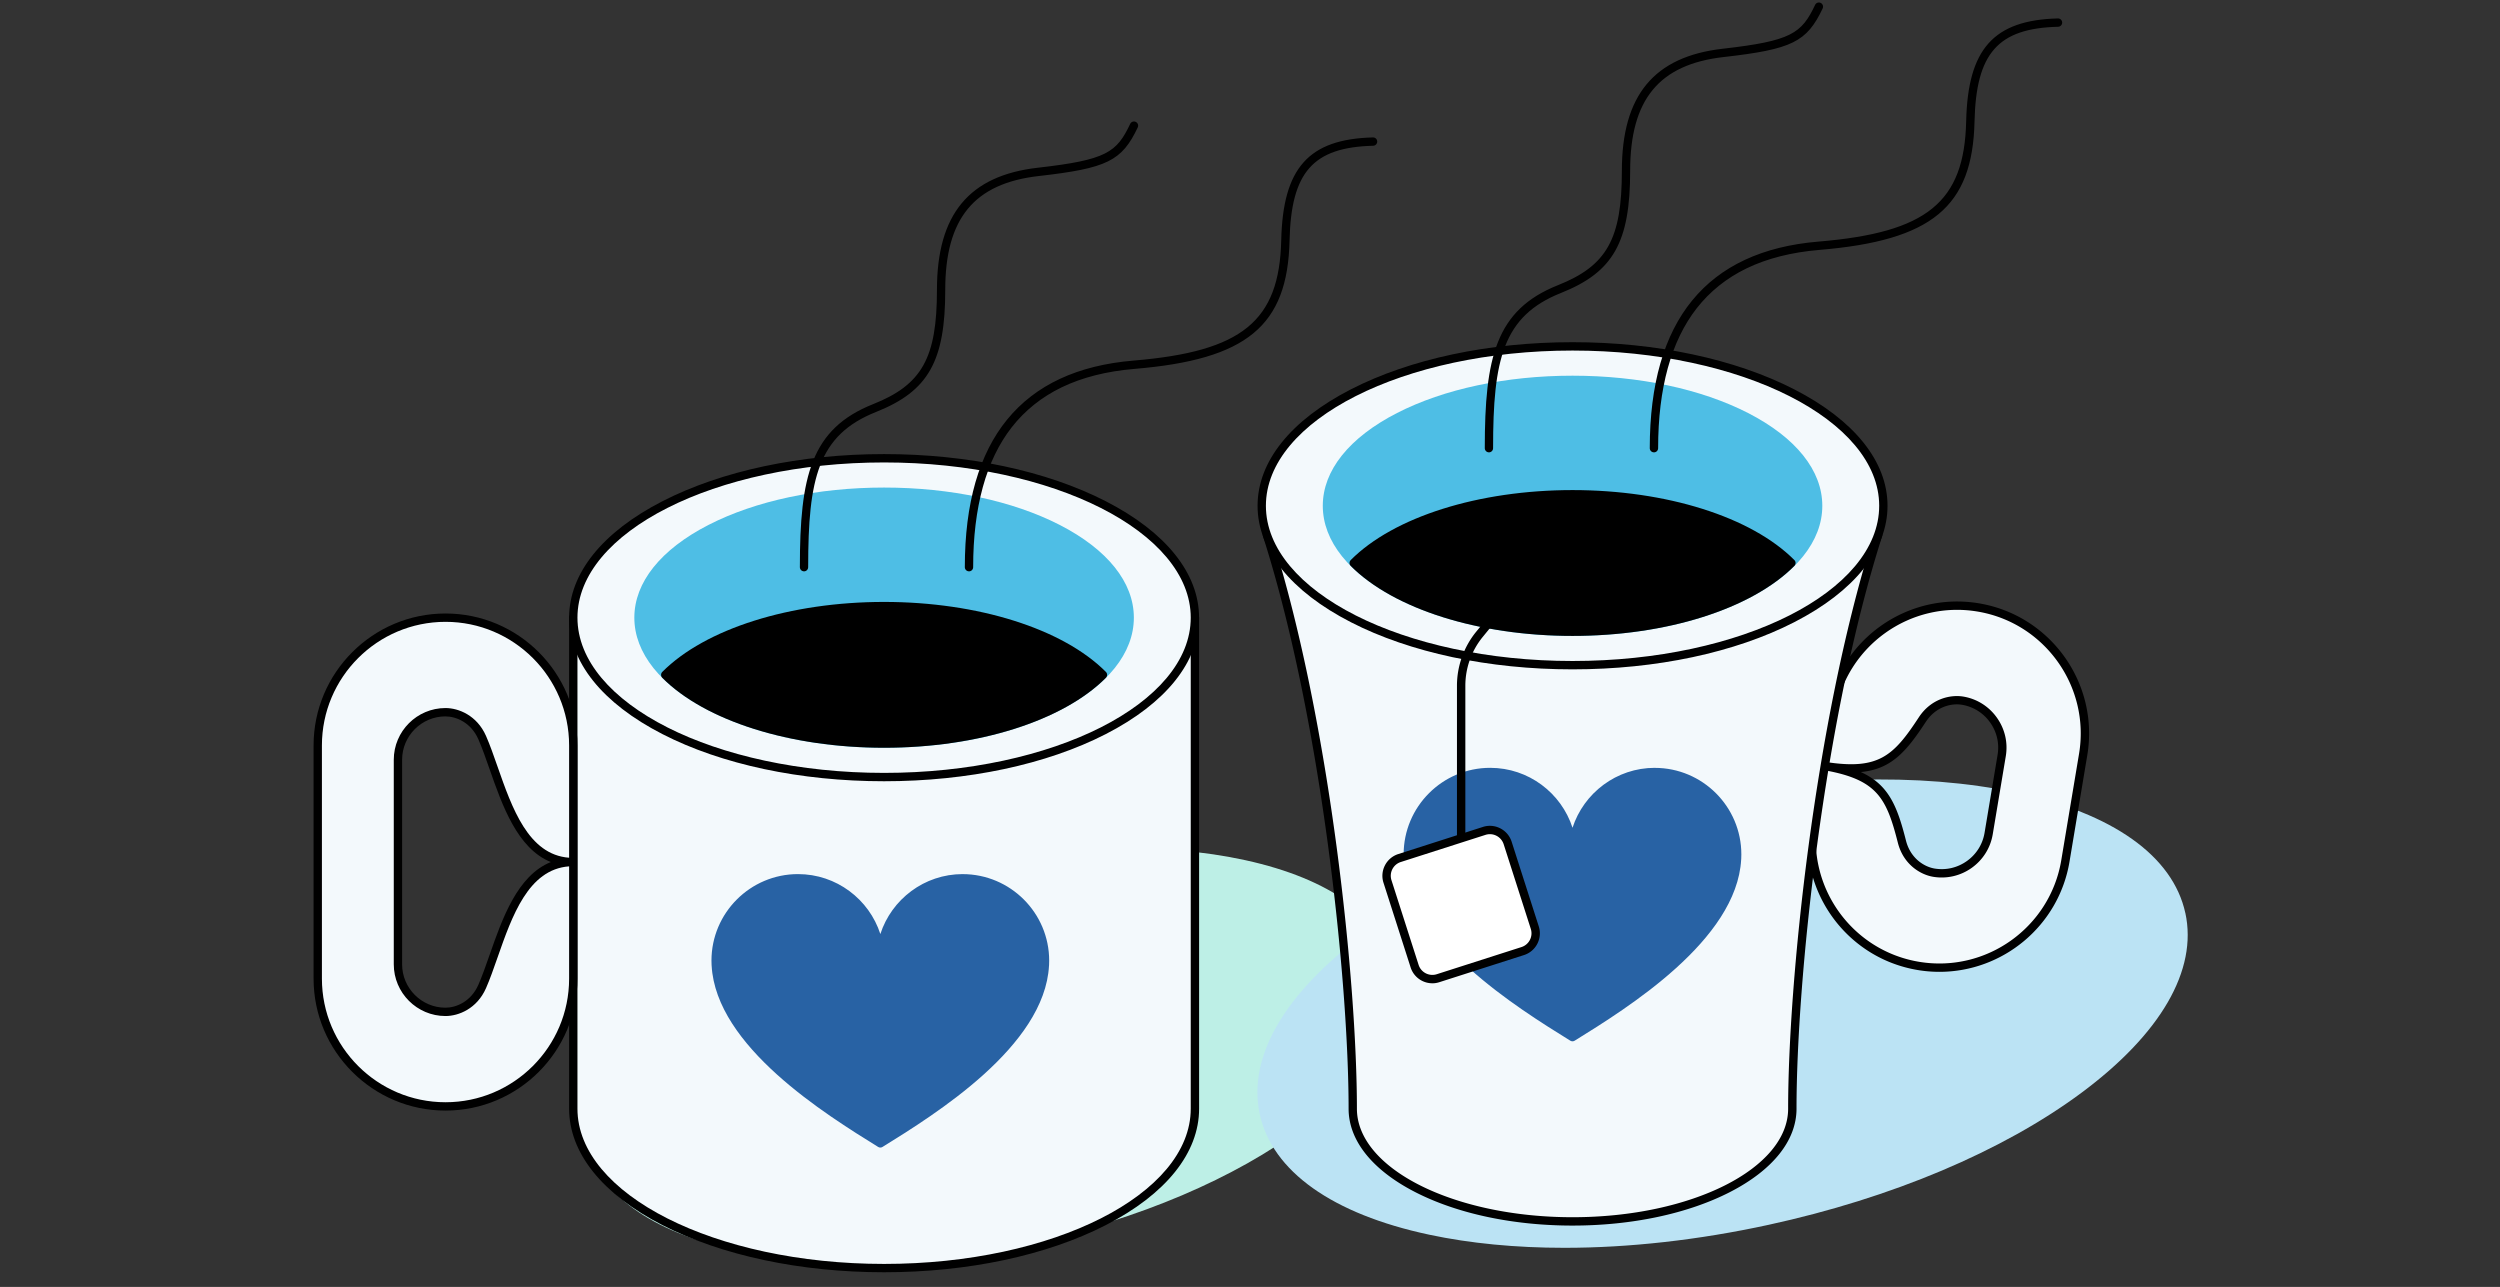 <svg xmlns="http://www.w3.org/2000/svg" id="Life_Events_" data-name="Life Events" viewBox="0 0 948 488"><rect x="0" y="0" width="948" height="488" fill="#333333" stroke="none"/><defs><style>.cls-2{fill:#2862a4}.cls-4{fill:#4ebee5}.cls-5{fill:#f3f9fc}</style></defs><path d="M.24-.06h948v488H.24z" style="fill:none"/><path d="M528.59 366.93c-4.17-19.21-24.15-33.67-56.24-40.72-31.67-6.96-71.51-5.92-112.17 2.91-40.66 8.84-77.34 24.43-103.26 43.91-26.27 19.74-38.44 41.18-34.26 60.39 4.17 19.21 24.15 33.67 56.24 40.72 13.86 3.04 29.28 4.56 45.65 4.56 21.04 0 43.65-2.5 66.52-7.47 40.66-8.84 77.34-24.43 103.26-43.91 26.27-19.74 38.44-41.18 34.26-60.39Z" style="fill:#bdefe6"/><path d="M828.68 346.23c-4.7-21.62-27.51-37.85-64.24-45.68-36.29-7.74-81.99-6.41-128.66 3.73-46.68 10.15-88.8 27.91-118.6 50.01-30.16 22.37-44.18 46.6-39.48 68.22 4.7 21.62 27.51 37.85 64.24 45.68 15.59 3.32 32.9 4.98 51.29 4.98 24.43 0 50.75-2.92 77.38-8.71 46.68-10.15 88.8-27.91 118.6-50.02 30.16-22.37 44.18-46.6 39.48-68.22Z" style="fill:#bbe3f4"/><path d="M744.23 265.69c-4.4-.74-11.01.65-15.3 7.2-9.85 15.05-15.92 21.11-37.94 17.43l3.37-20.18c4.39-26.28 29.49-44.19 55.77-39.8 26.28 4.39 44.19 29.49 39.8 55.77l-6.74 40.36c-4.39 26.28-29.49 44.19-55.77 39.8-26.28-4.39-44.19-29.49-39.8-55.77l3.37-20.18C713 294 716.78 301.7 721.2 319.14c1.92 7.58 7.72 11.04 12.13 11.78 9.79 1.64 19.13-5.03 20.77-14.82l4.95-29.63c1.64-9.79-5.03-19.13-14.82-20.77Z" class="cls-5"/><path d="M735.44 368.52c-2.73 0-5.49-.22-8.27-.69-27.21-4.55-45.65-30.38-41.1-57.59l3.37-20.18 3.37-20.18c4.55-27.21 30.38-45.65 57.59-41.1 27.21 4.55 45.65 30.38 41.1 57.59l-6.74 40.36c-4.08 24.43-25.33 41.79-49.32 41.79Zm-43.15-76.37-3.11 18.61c-4.26 25.49 13.01 49.69 38.5 53.95 25.49 4.26 49.69-13.01 53.95-38.5l6.74-40.36c4.26-25.49-13.01-49.69-38.5-53.95-25.49-4.26-49.69 13.01-53.95 38.5l-3.11 18.61c19.64 2.97 25.27-2.44 34.79-16.98 4.67-7.13 12.01-8.7 16.88-7.89 5.15.86 9.67 3.69 12.72 7.97 3.05 4.28 4.26 9.47 3.4 14.62l-4.95 29.63c-1.78 10.67-11.92 17.9-22.59 16.12-4.87-.81-11.3-4.69-13.4-12.95-4.28-16.85-7.84-23.8-27.38-27.37Zm13.34.61c10.51 4.79 13.76 12.75 17.11 25.98 1.72 6.78 6.92 9.95 10.85 10.61 4.32.72 8.67-.29 12.26-2.85s5.96-6.35 6.69-10.67l4.95-29.63c.72-4.32-.29-8.67-2.85-12.26a16.373 16.373 0 0 0-10.67-6.69c-3.93-.66-9.88.65-13.71 6.5-7.48 11.42-13.14 17.9-24.63 19.01Z"/><path d="M480.44 202.92c21.81 68.45 32.52 165.78 32.52 217.5 0 23.6 37.31 42.74 83.34 42.74s83.34-19.14 83.34-42.74c0-51.72 10.71-149.05 32.52-217.5H480.43Z" class="cls-5"/><path d="M596.31 464.74c-22.51 0-43.69-4.51-59.65-12.69-16.3-8.36-25.27-19.59-25.27-31.63 0-47.83-10.07-146.77-32.45-217.02-.15-.48-.07-1.01.23-1.41s.77-.65 1.28-.65h231.73a1.58 1.58 0 0 1 1.51 2.06c-22.38 70.24-32.45 169.19-32.45 217.02 0 12.04-8.97 23.27-25.27 31.63-15.96 8.18-37.15 12.69-59.65 12.69ZM482.6 204.5c22.03 70.43 31.94 168.35 31.94 215.91 0 22.69 36.68 41.16 81.76 41.16s81.76-18.46 81.76-41.16c0-47.56 9.92-145.49 31.94-215.91H482.59Z"/><path d="M217.39 234.22v186.2c0 33.38 52.77 60.44 117.86 60.44s117.86-27.06 117.86-60.44v-186.2H217.38Z" class="cls-5"/><path d="M335.25 482.44c-31.73 0-61.58-6.35-84.06-17.88-22.82-11.7-35.38-27.38-35.38-44.15v-186.2c0-.87.71-1.58 1.58-1.58h235.73c.87 0 1.58.71 1.58 1.58v186.2c0 16.77-12.57 32.45-35.38 44.15-22.48 11.53-52.34 17.88-84.06 17.88ZM218.97 235.8v184.62c0 32.46 52.16 58.86 116.28 58.86s116.28-26.4 116.28-58.86V235.8H218.97Z"/><ellipse cx="335.25" cy="234.22" class="cls-5" rx="117.86" ry="60.44"/><path d="M335.25 296.25c-31.73 0-61.58-6.35-84.06-17.88-22.82-11.7-35.38-27.38-35.38-44.15s12.57-32.45 35.38-44.15c22.48-11.53 52.34-17.88 84.06-17.88s61.58 6.35 84.06 17.88c22.82 11.7 35.38 27.38 35.38 44.15s-12.57 32.45-35.38 44.15c-22.48 11.53-52.34 17.88-84.06 17.88Zm0-120.89c-64.12 0-116.28 26.4-116.28 58.86s52.16 58.86 116.28 58.86 116.28-26.4 116.28-58.86-52.16-58.86-116.28-58.86Z"/><path d="M401.82 199.04c-17.81-9.13-41.45-14.16-66.57-14.16s-48.76 5.03-66.57 14.16c-18.14 9.3-28.14 21.8-28.14 35.18s9.99 25.87 28.14 35.18c17.81 9.13 41.45 14.16 66.57 14.16s48.76-5.03 66.57-14.16c18.14-9.3 28.14-21.8 28.14-35.18s-9.99-25.87-28.14-35.18Z" class="cls-4"/><path d="M419.36 254.79c-16.3-16.37-48.53-26.54-84.11-26.54s-67.81 10.17-84.11 26.54c-.61.62-.61 1.62 0 2.23 16.3 16.37 48.52 26.53 84.11 26.53s67.81-10.17 84.11-26.53c.61-.62.61-1.62 0-2.23Z"/><ellipse cx="596.31" cy="191.8" class="cls-5" rx="117.86" ry="60.44"/><path d="M596.31 253.82c-31.73 0-61.58-6.35-84.06-17.88-22.82-11.7-35.38-27.38-35.38-44.15s12.57-32.45 35.38-44.15c22.48-11.53 52.34-17.88 84.06-17.88s61.58 6.35 84.06 17.88c22.82 11.7 35.38 27.38 35.38 44.15s-12.57 32.45-35.38 44.15c-22.48 11.53-52.34 17.88-84.06 17.88Zm0-120.89c-64.12 0-116.28 26.4-116.28 58.86s52.16 58.86 116.28 58.86 116.28-26.4 116.28-58.86-52.16-58.86-116.28-58.86Z"/><path d="M662.88 156.62c-17.81-9.13-41.45-14.16-66.57-14.16s-48.76 5.03-66.57 14.16c-18.14 9.3-28.14 21.8-28.14 35.18s9.99 25.87 28.14 35.18c17.81 9.13 41.45 14.16 66.57 14.16s48.76-5.03 66.57-14.16c18.14-9.3 28.14-21.8 28.14-35.18s-9.99-25.87-28.14-35.18Z" class="cls-4"/><path d="M680.42 212.37c-16.3-16.37-48.53-26.53-84.11-26.53s-67.81 10.17-84.11 26.53c-.61.62-.61 1.62 0 2.23 16.3 16.37 48.53 26.54 84.11 26.54s67.81-10.17 84.11-26.54c.61-.62.61-1.62 0-2.23ZM304.89 216.65c-.87 0-1.58-.71-1.58-1.58 0-34.4 4.15-52.42 27.73-61.8 18.59-7.39 24.25-17.53 24.25-43.37 0-28.62 12.16-43.33 38.27-46.3 26.03-2.96 29.88-5.79 35.01-16.63.37-.79 1.32-1.13 2.11-.75.79.37 1.13 1.32.75 2.11-6.03 12.73-11.64 15.48-37.52 18.42-24.53 2.79-35.47 16.1-35.47 43.16s-6.38 38.41-26.25 46.31c-22.02 8.76-25.73 25.24-25.73 58.86 0 .87-.71 1.58-1.58 1.58ZM367.44 216.65c-.87 0-1.58-.71-1.58-1.58 0-48.44 21.54-74.8 64.01-78.34 41.15-3.43 55.27-14.94 55.97-45.6.62-27.45 10.38-38.39 34.78-39.02.88-.03 1.6.67 1.62 1.54.02.87-.67 1.6-1.54 1.62-22.82.58-31.11 9.99-31.7 35.93-.74 32.38-16.14 45.13-58.87 48.69-10.51.88-19.79 3.23-27.58 7-7.56 3.66-13.92 8.75-18.91 15.14-9.7 12.44-14.62 30.28-14.62 53.05 0 .87-.71 1.58-1.58 1.58ZM564.61 171.53c-.87 0-1.58-.71-1.58-1.58 0-34.4 4.15-52.42 27.73-61.8 18.59-7.39 24.25-17.53 24.25-43.37 0-28.62 12.16-43.33 38.27-46.3 26.03-2.96 29.88-5.79 35.01-16.63.37-.79 1.32-1.13 2.11-.75.79.37 1.13 1.32.75 2.11-6.03 12.73-11.64 15.48-37.52 18.42-24.53 2.79-35.47 16.1-35.47 43.16s-6.38 38.41-26.25 46.31c-22.02 8.76-25.73 25.24-25.73 58.86 0 .87-.71 1.58-1.58 1.58ZM627.17 171.53c-.87 0-1.58-.71-1.58-1.58 0-48.44 21.54-74.8 64.01-78.34 41.15-3.43 55.27-14.94 55.97-45.6.62-27.45 10.38-38.39 34.79-39.02.88-.02 1.6.67 1.62 1.54.02.87-.67 1.6-1.54 1.62-22.82.58-31.11 9.99-31.7 35.93-.74 32.38-16.14 45.13-58.87 48.69-10.51.88-19.79 3.23-27.58 7-7.56 3.66-13.92 8.75-18.91 15.14-9.7 12.44-14.62 30.28-14.62 53.05 0 .87-.71 1.58-1.58 1.58Z"/><path d="M168.94 270.07c4.46 0 10.75 2.46 13.9 9.62 7.24 16.47 12.23 47.2 34.55 47.2v-44.22c0-26.65-21.8-48.45-48.45-48.45-26.65 0-48.45 21.8-48.45 48.45v88.43c0 26.65 21.8 48.45 48.45 48.45 26.65 0 48.45-21.8 48.45-48.45v-44.22c-22.32 0-27.31 30.73-34.55 47.2-3.15 7.16-9.44 9.62-13.9 9.62-9.92 0-18.04-8.12-18.04-18.04v-77.55c0-9.92 8.12-18.04 18.04-18.04Z" class="cls-5"/><path d="M168.94 421.13c-27.59 0-50.03-22.44-50.03-50.03v-88.43c0-27.59 22.44-50.03 50.03-50.03s50.03 22.44 50.03 50.03v88.43c0 27.59-22.44 50.03-50.03 50.03Zm0-185.33c-25.84 0-46.87 21.02-46.87 46.87v88.43c0 25.84 21.02 46.87 46.87 46.87s46.87-21.02 46.87-46.87v-42.58c-15.46 1.13-21.65 18.85-27.14 34.55-1.48 4.23-2.87 8.22-4.38 11.65-3.43 7.8-10.41 10.56-15.35 10.56-10.82 0-19.62-8.8-19.62-19.62v-77.55c0-10.82 8.8-19.62 19.62-19.62 4.94 0 11.92 2.77 15.35 10.56 1.51 3.43 2.9 7.42 4.38 11.65 5.49 15.69 11.68 33.42 27.14 34.55v-42.58c0-25.84-21.02-46.87-46.87-46.87Zm0 35.85c-9.07 0-16.46 7.38-16.46 16.46v77.55c0 9.07 7.38 16.46 16.46 16.46 3.99 0 9.64-2.27 12.45-8.67 1.46-3.32 2.83-7.25 4.29-11.42 4.77-13.64 10.5-30.05 23.21-35.14-12.7-5.09-18.44-21.51-23.21-35.14-1.46-4.17-2.83-8.1-4.29-11.42-2.81-6.4-8.47-8.67-12.45-8.67Z"/><path d="M627.53 291.16c-14.58 0-26.96 9.56-31.23 22.73-4.26-13.18-16.65-22.73-31.23-22.73-18.09 0-32.81 14.72-32.81 32.81 0 .54.02 1.08.04 1.63l.02.27c1.68 30.67 43.19 56.39 63.14 68.76.25.16.54.24.83.24s.58-.08.83-.24c19.95-12.36 61.46-38.09 63.14-68.75l.02-.27c.03-.54.04-1.08.04-1.62 0-18.09-14.72-32.81-32.81-32.81ZM365.06 331.46c-14.58 0-26.96 9.56-31.23 22.73-4.26-13.18-16.65-22.73-31.23-22.73-18.09 0-32.81 14.72-32.81 32.81 0 .54.02 1.08.04 1.62l.02.27c1.68 30.67 43.19 56.39 63.14 68.76.26.16.54.24.83.24s.58-.08.83-.24c19.95-12.36 61.46-38.09 63.14-68.75l.02-.27c.03-.54.04-1.08.04-1.62 0-18.09-14.72-32.81-32.81-32.81Z" class="cls-2"/><path d="M554.06 344.59c-.87 0-1.58-.71-1.58-1.58v-82.98c0-7.44 2.59-14.72 7.3-20.49l3.18-3.9a1.586 1.586 0 0 1 2.46 2l-3.18 3.9a29.312 29.312 0 0 0-6.58 18.49v82.98c0 .87-.71 1.58-1.58 1.58Z"/><rect width="47.86" height="47.86" x="530.13" y="319.08" rx="7.07" ry="7.07" style="fill:#fff" transform="rotate(-17.77 553.93 342.954)"/><path d="M543.14 372.86c-1.36 0-2.71-.32-3.95-.96a8.633 8.633 0 0 1-4.28-5.05l-10.29-32.11c-1.46-4.54 1.06-9.42 5.6-10.88l32.11-10.29c4.54-1.46 9.42 1.06 10.88 5.6l10.29 32.11c.71 2.2.51 4.54-.55 6.6a8.633 8.633 0 0 1-5.05 4.28l-32.11 10.29c-.87.28-1.76.42-2.65.42Zm21.83-56.54c-.55 0-1.12.08-1.67.26l-32.11 10.29c-1.4.45-2.53 1.41-3.2 2.71-.67 1.3-.79 2.79-.35 4.18l10.29 32.11c.45 1.4 1.41 2.53 2.71 3.2 1.3.67 2.79.79 4.18.35l32.11-10.29c1.4-.45 2.53-1.41 3.2-2.71.67-1.3.79-2.79.35-4.18l-10.29-32.11a5.497 5.497 0 0 0-5.23-3.81Z"/></svg>
